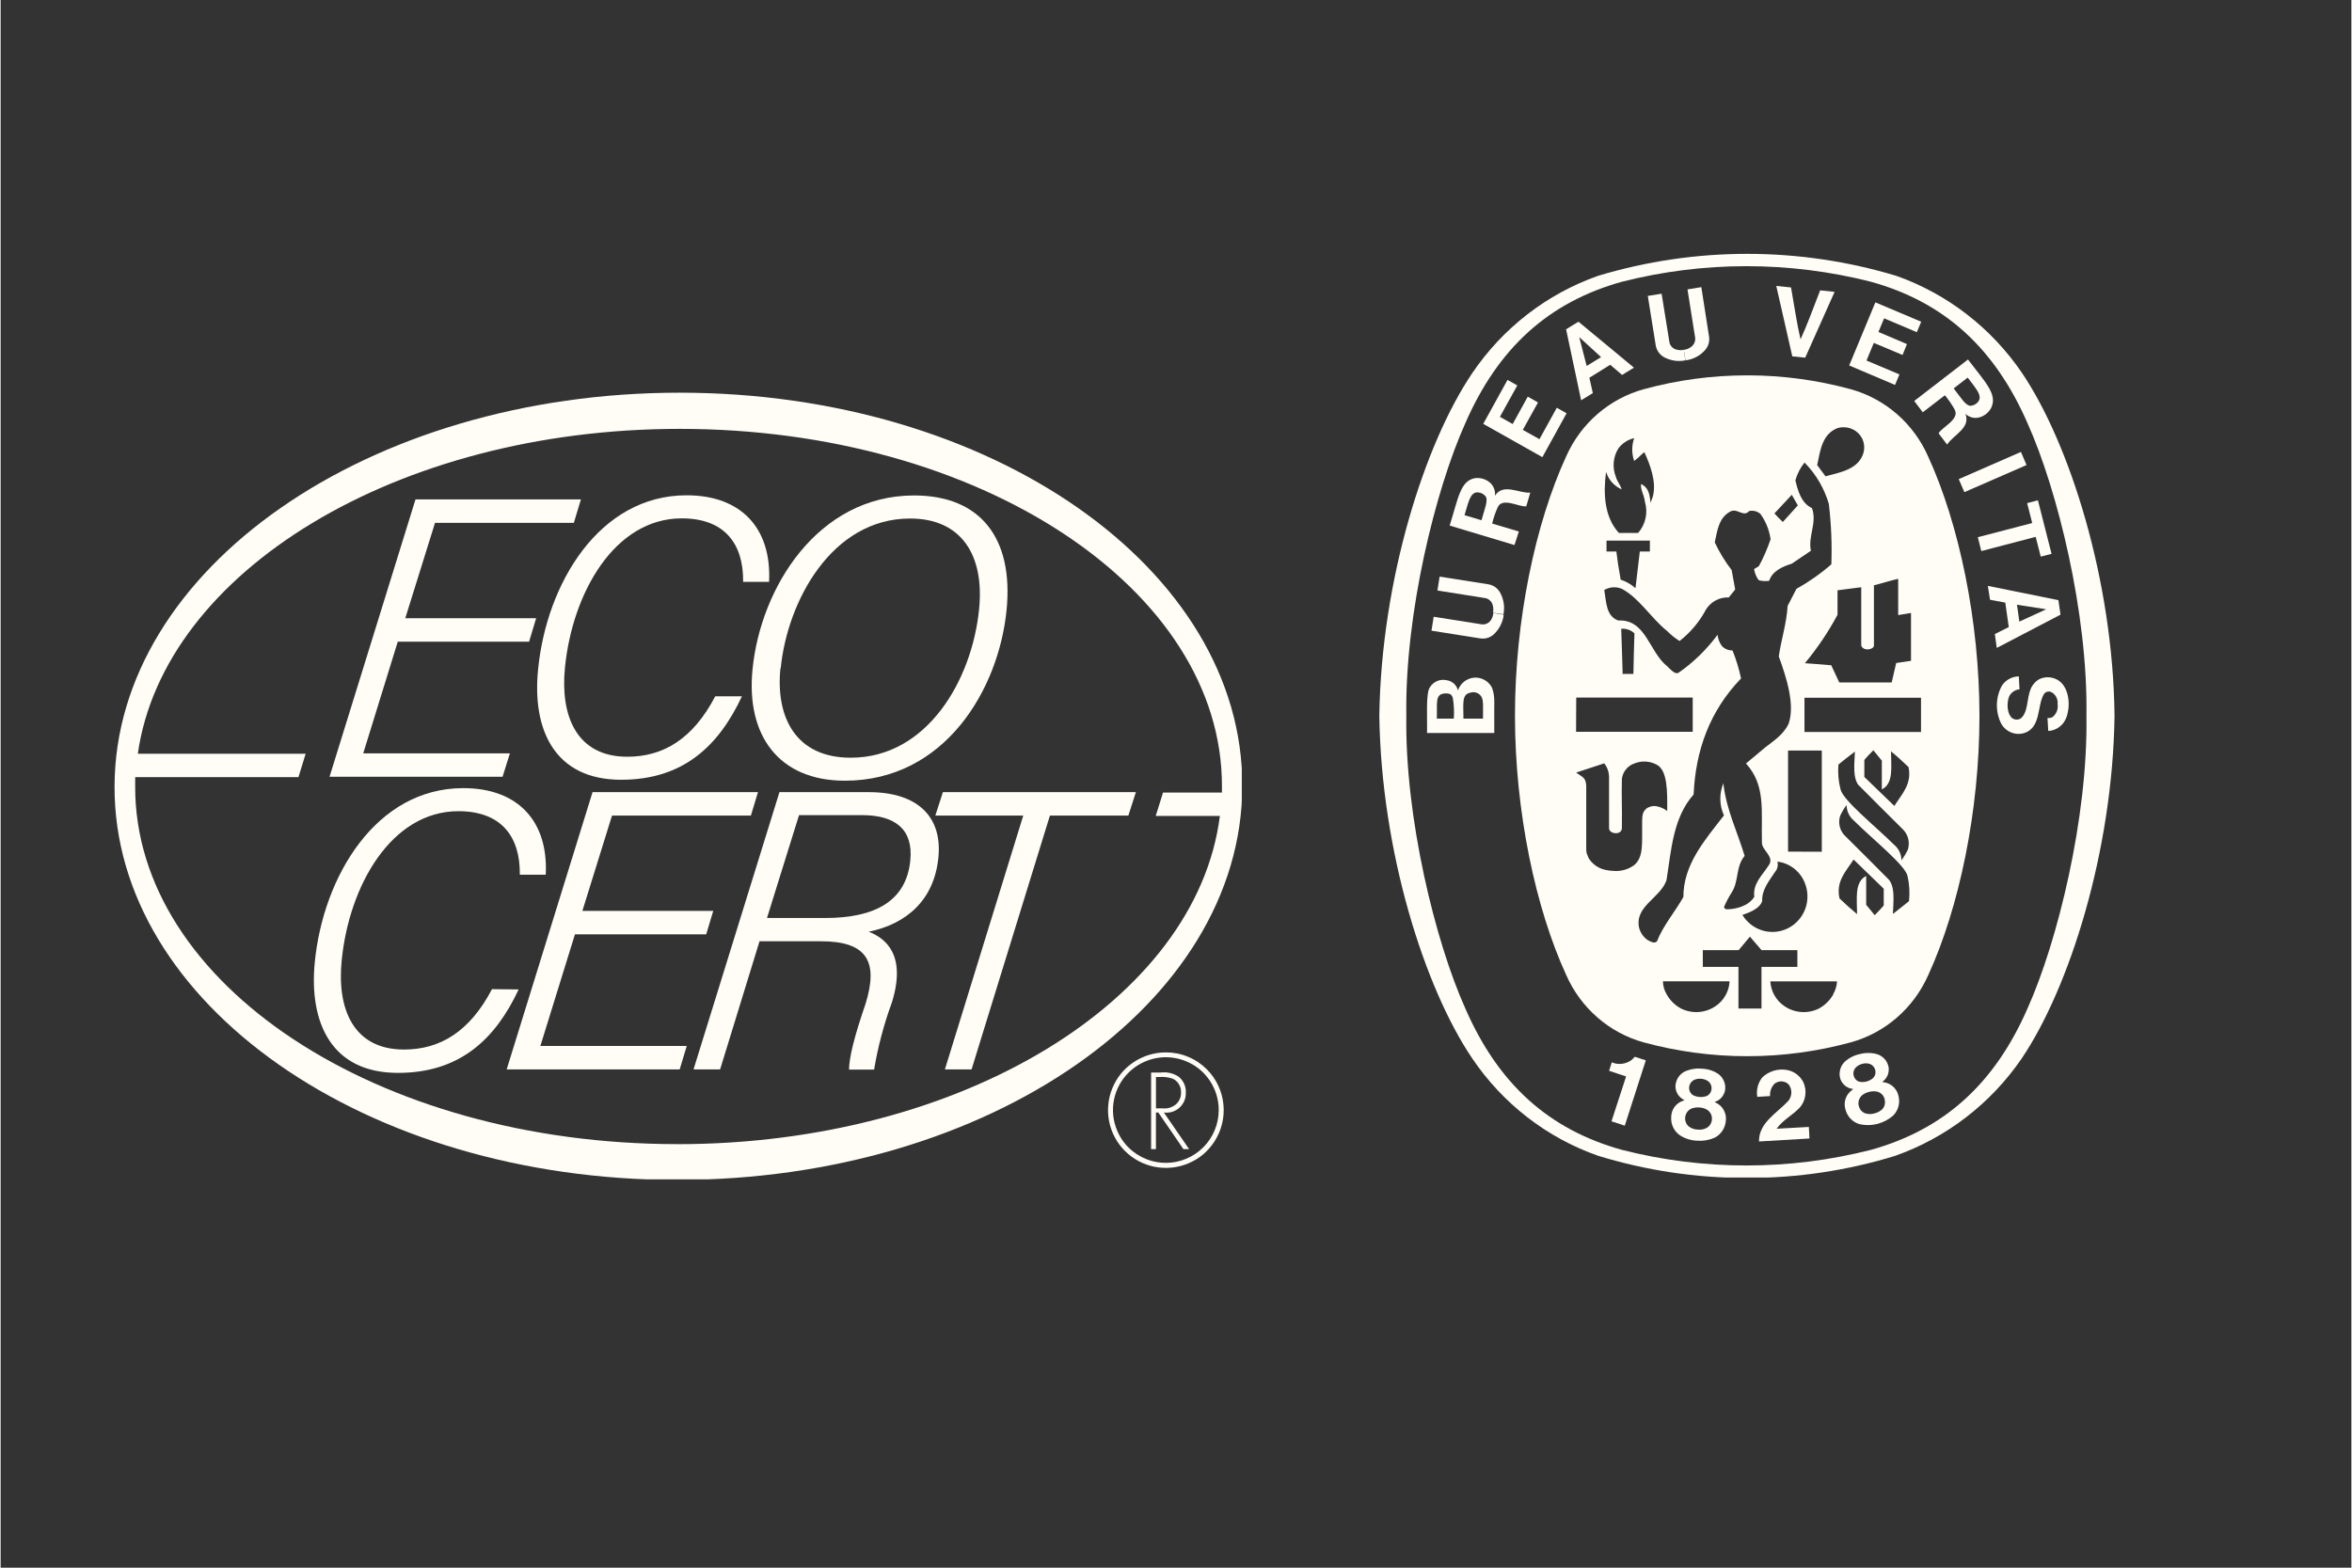 <svg version="1.0" preserveAspectRatio="xMidYMid meet" height="200" viewBox="0 0 224.88 150" zoomAndPan="magnify" width="300" xmlns:xlink="http://www.w3.org/1999/xlink" xmlns="http://www.w3.org/2000/svg"><rect x="0" y="0" width="224.88" height="150" fill="#333333" stroke="none"/><defs><clipPath id="e2fb8ba8bd"><path clip-rule="nonzero" d="M 131.891 24.266 L 202.246 24.266 L 202.246 112.668 L 131.891 112.668 Z M 131.891 24.266"></path></clipPath><clipPath id="b6bf4370fe"><path clip-rule="nonzero" d="M 10.898 37.555 L 118.734 37.555 L 118.734 112.844 L 10.898 112.844 Z M 10.898 37.555"></path></clipPath></defs><g clip-path="url(#e2fb8ba8bd)"><path fill-rule="nonzero" fill-opacity="1" d="M 193.379 35.695 C 190.441 31.375 186.223 28.113 181.328 26.387 C 172.031 23.59 162.129 23.59 152.828 26.387 C 147.934 28.109 143.715 31.371 140.785 35.695 C 136.215 42.449 132.082 55.48 131.891 68.469 L 131.891 68.508 C 132.082 81.496 136.215 94.535 140.785 101.281 C 143.711 105.609 147.93 108.875 152.828 110.59 C 157.402 111.992 162.156 112.707 166.938 112.707 L 167.145 112.707 C 171.902 112.711 176.637 112.004 181.188 110.609 C 186.117 108.883 190.379 105.609 193.348 101.27 C 197.898 94.523 202.047 81.484 202.223 68.496 L 202.223 68.457 C 202.074 55.48 197.93 42.449 193.379 35.695 Z M 193.91 96.465 C 190.766 103.676 185.938 108.07 178.898 110.027 C 171.094 112.012 162.922 112.012 155.117 110.027 C 148.055 108.07 143.246 103.676 140.105 96.465 C 137.266 90.141 134.324 78.262 134.473 68.488 C 134.324 58.707 137.266 46.836 140.105 40.52 C 143.246 33.305 148.078 28.906 155.117 26.953 C 162.922 24.973 171.094 24.973 178.898 26.953 C 185.961 28.906 190.766 33.305 193.91 40.52 C 196.75 46.836 199.695 58.707 199.535 68.488 C 199.695 78.262 196.75 90.141 193.91 96.465 Z M 193.91 96.465" fill="#fffdf6"></path></g><path fill-rule="nonzero" fill-opacity="1" d="M 176.992 37.242 C 173.781 36.367 170.473 35.918 167.148 35.914 L 167.035 35.914 C 163.707 35.918 160.395 36.363 157.18 37.242 C 155.555 37.691 154.047 38.5 152.766 39.609 C 151.488 40.715 150.465 42.098 149.773 43.652 C 146.805 50.094 144.867 59.371 144.867 68.477 C 144.867 77.582 146.816 86.871 149.773 93.301 C 150.461 94.859 151.48 96.242 152.758 97.355 C 154.035 98.469 155.543 99.281 157.168 99.734 C 160.383 100.609 163.695 101.055 167.023 101.059 L 167.148 101.059 C 170.473 101.055 173.781 100.609 176.992 99.734 C 178.617 99.285 180.121 98.477 181.402 97.367 C 182.68 96.258 183.699 94.879 184.391 93.324 C 187.359 86.875 189.301 77.605 189.301 68.5 C 189.301 59.395 187.344 50.105 184.391 43.676 C 183.703 42.117 182.684 40.73 181.406 39.617 C 180.125 38.508 178.621 37.695 176.992 37.242 Z M 178.668 62.133 C 178.762 62.133 179.203 62.039 179.207 61.762 L 179.207 56 C 179.992 55.816 180.777 55.547 181.527 55.383 L 181.527 58.852 C 181.961 58.789 182.188 58.738 182.754 58.652 L 182.754 63.23 L 181.336 63.438 L 180.906 65.297 L 175.891 65.297 L 175.121 63.652 C 173.895 63.547 173.82 63.547 172.602 63.457 C 173.793 62.023 174.84 60.473 175.723 58.824 L 175.723 56.48 L 177.992 56.188 L 177.992 61.734 C 177.992 61.93 178.27 62.133 178.551 62.133 Z M 175.734 40.957 C 176.043 40.871 176.363 40.855 176.676 40.914 C 176.988 40.973 177.285 41.105 177.539 41.301 C 177.836 41.527 178.055 41.84 178.176 42.195 C 178.297 42.551 178.309 42.934 178.215 43.297 C 177.766 44.898 176.012 45.191 174.574 45.574 L 173.777 44.5 C 174.074 43.125 174.234 41.535 175.734 40.957 Z M 171.348 47.344 L 171.926 48.355 L 170.492 49.945 C 170.105 49.57 170.066 49.535 169.688 49.125 Z M 153.59 45.172 C 153.707 45.539 153.898 45.875 154.152 46.16 C 154.41 46.441 154.719 46.668 155.07 46.824 C 154.977 46.426 154.633 46.059 154.523 45.637 C 154.344 45.199 154.273 44.719 154.312 44.246 C 154.355 43.773 154.504 43.316 154.754 42.914 C 155.129 42.41 155.664 42.059 156.27 41.922 C 156.023 42.625 156.023 43.398 156.27 44.105 C 156.523 43.918 156.762 43.707 156.98 43.484 C 157.062 43.402 157.152 43.332 157.246 43.266 C 157.793 44.457 158.422 46.098 158.062 47.492 L 157.836 48.113 C 157.742 47.129 157.59 46.656 156.934 46.301 C 156.852 46.871 157.211 47.281 157.301 48.027 C 157.453 48.535 157.473 49.078 157.355 49.598 C 157.242 50.117 156.996 50.598 156.645 50.992 L 154.805 50.992 C 153.406 49.469 153.309 47.215 153.578 45.172 Z M 157.773 51.727 L 157.773 52.77 L 156.809 52.77 L 156.395 56.281 C 155.984 55.91 155.5 55.633 154.977 55.461 C 154.727 53.973 154.699 53.859 154.566 52.77 L 153.625 52.77 L 153.625 51.727 Z M 150.727 66.746 L 161.871 66.746 L 161.871 70.02 L 150.711 70.02 Z M 155.02 60.164 C 155.25 60.141 155.484 60.168 155.703 60.242 C 155.926 60.316 156.125 60.438 156.297 60.602 C 156.238 62.504 156.238 62.461 156.195 64.48 L 155.16 64.48 L 155.16 64.164 C 155.125 62.648 155.07 61.66 155.031 60.164 Z M 156.203 82.824 C 155.652 83.207 154.988 83.383 154.32 83.332 C 154.051 83.324 153.785 83.289 153.523 83.234 C 152.891 83.102 152.332 82.727 151.965 82.191 L 151.879 82.031 L 151.805 81.832 L 151.719 81.621 L 151.684 81.297 L 151.684 75.168 C 151.633 74.391 151.344 74.371 150.719 73.926 L 150.953 73.844 L 153.406 73.039 C 153.715 73.43 153.879 73.918 153.867 74.422 L 153.867 79.219 C 153.867 79.523 154.129 79.703 154.48 79.723 C 154.828 79.738 155.094 79.559 155.094 79.227 C 155.125 77.078 155.051 76.48 155.094 74.52 C 155.137 74.188 155.273 73.871 155.484 73.613 C 155.695 73.352 155.973 73.156 156.289 73.051 C 156.629 72.91 156.992 72.848 157.359 72.867 C 157.723 72.887 158.082 72.984 158.406 73.156 C 159.492 73.684 159.441 75.848 159.43 77.598 C 159.156 77.387 158.84 77.238 158.504 77.164 C 158.32 77.117 158.129 77.113 157.945 77.148 C 157.758 77.188 157.582 77.262 157.43 77.375 C 157.074 77.699 157.043 77.996 157.031 78.617 C 157 80.629 157.227 82.031 156.215 82.824 Z M 157.59 89.969 C 157.172 89.688 156.871 89.266 156.742 88.777 C 156.297 86.691 158.781 85.941 159.363 84.215 C 159.828 81.316 159.977 78.262 161.957 76.016 C 162.148 71.766 163.508 68.012 166.496 64.914 C 166.297 64 166.027 63.105 165.68 62.238 C 165.496 62.242 165.309 62.207 165.137 62.137 C 164.965 62.066 164.809 61.961 164.676 61.828 C 164.438 61.512 164.289 61.133 164.246 60.738 C 163.203 62.148 161.941 63.383 160.504 64.379 C 160.238 64.527 159.891 64.219 159.438 63.758 C 157.695 62.383 157.398 59.23 154.75 59.371 C 153.555 58.961 153.602 57.512 153.406 56.453 C 153.66 56.305 153.949 56.215 154.246 56.195 C 154.543 56.176 154.84 56.23 155.109 56.348 C 156.77 57.242 157.871 59.129 159.438 60.391 C 159.789 60.75 160.184 61.066 160.613 61.332 C 161.664 60.512 162.527 59.48 163.152 58.297 C 163.387 57.934 163.707 57.637 164.086 57.438 C 164.469 57.238 164.891 57.145 165.32 57.164 L 165.934 56.406 L 165.594 54.543 C 164.961 53.727 164.418 52.836 163.98 51.895 C 164.215 50.812 164.352 49.57 165.422 48.969 C 166.129 48.535 166.699 49.543 167.266 48.902 C 167.453 48.855 167.648 48.859 167.836 48.906 C 168.023 48.949 168.195 49.043 168.344 49.168 C 168.863 49.887 169.199 50.723 169.32 51.602 C 169.027 52.457 168.672 53.289 168.246 54.086 C 168.152 54.27 167.906 54.32 167.742 54.449 C 167.801 54.832 167.953 55.199 168.18 55.512 C 168.504 55.605 168.848 55.625 169.184 55.574 C 169.496 54.617 170.504 54.195 171.336 53.941 L 173.176 52.699 C 172.883 51.285 173.789 50.039 173.281 48.621 C 172.227 48.125 171.926 46.91 171.691 45.965 C 171.867 45.34 172.164 44.758 172.57 44.254 L 172.633 44.328 C 173.688 45.414 174.461 46.746 174.891 48.207 C 175.121 50.129 175.203 52.062 175.133 53.996 C 174.102 54.895 172.98 55.68 171.793 56.344 L 170.949 57.977 C 170.852 59.656 170.336 61.176 170.105 62.809 C 170.82 64.777 171.676 67.402 171.051 69.227 C 170.562 70.312 169.559 70.91 168.809 71.512 L 166.969 73.051 C 168.879 75.168 168.41 77.566 168.492 80.641 C 168.492 81.383 169.785 82 169.105 82.848 C 168.492 83.793 167.605 84.555 167.762 85.809 C 167.148 86.797 165.785 87.008 165.137 87 C 165.102 87.004 165.07 87 165.035 86.988 C 165.004 86.977 164.977 86.961 164.953 86.938 C 164.926 86.914 164.906 86.887 164.895 86.855 C 164.879 86.824 164.871 86.793 164.871 86.758 C 165.086 86.277 165.332 85.812 165.613 85.367 C 166.293 84.32 165.98 82.887 166.84 81.895 C 166.148 79.609 165.105 77.5 164.816 75.066 L 164.816 74.918 C 164.605 75.41 164.504 75.938 164.512 76.473 C 164.52 77.008 164.637 77.535 164.859 78.02 C 163.02 80.402 160.977 82.695 160.977 85.828 C 160.172 87.254 159.039 88.566 158.449 90.074 C 158.195 90.316 157.824 90.09 157.602 89.969 Z M 169.957 82.441 C 170.531 82.504 171.074 82.727 171.535 83.078 C 171.996 83.43 172.355 83.898 172.578 84.438 C 172.91 85.227 172.938 86.117 172.652 86.926 C 172.363 87.73 171.785 88.402 171.031 88.793 C 170.277 89.188 169.402 89.277 168.586 89.043 C 167.766 88.812 167.066 88.273 166.625 87.543 C 167.324 87.305 168.312 86.922 168.516 86.207 C 168.465 85.141 169.184 84.281 169.742 83.434 C 169.859 83.301 169.941 83.141 169.98 82.965 C 170.023 82.793 170.016 82.609 169.969 82.441 Z M 170.992 81.484 L 170.992 71.816 C 172.355 71.816 172.805 71.816 174.219 71.816 L 174.219 81.496 Z M 164.078 96.254 C 163.598 96.59 163.031 96.789 162.445 96.832 C 161.863 96.875 161.277 96.758 160.75 96.496 C 160.172 96.188 159.695 95.715 159.375 95.137 C 159.152 94.762 159.027 94.332 159.02 93.895 L 165.398 93.895 C 165.375 94.367 165.242 94.824 165.012 95.23 C 164.785 95.641 164.465 95.992 164.078 96.254 Z M 168.449 96.496 L 166.246 96.496 L 166.246 92.512 L 162.836 92.512 L 162.836 90.91 L 166.266 90.91 L 167.344 89.621 L 168.453 90.91 L 171.883 90.91 L 171.883 92.512 L 168.449 92.512 Z M 175.324 95.137 C 175 95.711 174.523 96.184 173.949 96.496 C 173.426 96.758 172.84 96.875 172.254 96.832 C 171.668 96.789 171.102 96.59 170.621 96.254 C 170.234 95.992 169.918 95.641 169.688 95.234 C 169.457 94.828 169.324 94.371 169.293 93.902 L 175.676 93.902 C 175.652 94.34 175.523 94.762 175.301 95.137 Z M 180.145 86.641 C 179.801 87.027 179.68 87.168 179.281 87.566 L 178.465 86.574 L 178.465 83.816 C 177.316 84.383 177.594 86.031 177.594 87.465 C 176.914 86.902 176.574 86.586 175.914 85.965 C 175.547 84.312 176.527 83.383 177.262 82.242 L 180.145 85.035 Z M 177.785 75.168 C 179.25 76.637 180.574 77.973 181.895 79.273 C 182.172 79.52 182.371 79.84 182.473 80.199 C 182.57 80.559 182.562 80.938 182.453 81.293 C 182.281 81.652 182.074 81.996 181.84 82.32 C 181.84 82.039 181.777 81.762 181.66 81.504 C 181.539 81.25 181.367 81.023 181.152 80.844 C 179.359 79.062 176.246 76.582 176.012 75.527 C 175.812 74.754 175.742 73.953 175.809 73.156 C 176.332 72.738 176.754 72.379 177.387 71.914 C 177.336 73.148 177.164 74.422 177.762 75.168 Z M 182.586 86.207 C 182.066 86.609 181.648 86.969 181.023 87.449 C 181.066 86.207 181.238 84.93 180.645 84.176 C 179.184 82.699 177.852 81.379 176.539 80.07 C 176.258 79.828 176.051 79.508 175.953 79.152 C 175.852 78.793 175.859 78.41 175.977 78.059 C 176.145 77.691 176.352 77.344 176.59 77.023 C 176.59 77.305 176.652 77.582 176.77 77.836 C 176.887 78.094 177.062 78.32 177.273 78.5 C 179.059 80.281 182.184 82.762 182.418 83.812 C 182.598 84.594 182.648 85.406 182.562 86.207 Z M 181.176 77.129 L 178.289 74.34 L 178.289 72.707 C 178.625 72.324 178.746 72.188 179.152 71.789 L 179.961 72.777 L 179.961 75.531 C 181.121 74.969 180.84 73.324 180.84 71.891 C 181.52 72.453 181.859 72.777 182.516 73.391 C 182.859 75.035 181.871 75.973 181.152 77.129 Z M 183.711 70.039 L 172.562 70.039 L 172.562 66.762 L 183.711 66.762 Z M 183.711 70.039" fill="#fffdf6"></path><path fill-rule="nonzero" fill-opacity="1" d="M 169.898 108 C 170.512 107.133 171.434 106.711 172.141 105.941 C 172.41 105.617 172.586 105.223 172.641 104.805 C 172.699 104.383 172.637 103.957 172.465 103.57 C 172.305 103.242 172.062 102.957 171.766 102.746 C 171.469 102.535 171.125 102.402 170.766 102.359 C 170.363 102.305 169.953 102.344 169.566 102.469 C 169.176 102.594 168.824 102.805 168.527 103.086 C 168.32 103.344 168.172 103.645 168.09 103.965 C 168.008 104.285 167.992 104.621 168.047 104.949 L 169.273 104.875 C 169.254 104.66 169.281 104.441 169.355 104.238 C 169.426 104.039 169.543 103.852 169.691 103.699 C 169.824 103.594 169.977 103.523 170.145 103.488 C 170.309 103.457 170.48 103.465 170.641 103.516 C 170.766 103.547 170.883 103.609 170.977 103.695 C 171.074 103.781 171.148 103.891 171.195 104.012 C 171.293 104.227 171.328 104.469 171.293 104.703 C 171.262 104.938 171.164 105.16 171.012 105.34 C 169.91 106.523 168.184 107.43 168.211 109.219 L 173.035 108.934 C 173.035 108.586 172.996 108.207 172.98 107.828 Z M 169.898 108" fill="#fffdf6"></path><path fill-rule="nonzero" fill-opacity="1" d="M 155.969 101.461 C 155.699 101.645 155.391 101.758 155.07 101.789 C 154.75 101.824 154.426 101.773 154.129 101.648 L 153.871 102.457 C 154.359 102.637 154.973 102.809 155.477 102.988 L 155.477 103.062 L 154.102 107.289 L 155.371 107.711 L 157.367 101.504 L 157.367 101.449 L 156.328 101.113 C 156.219 101.242 156.098 101.359 155.969 101.461 Z M 155.969 101.461" fill="#fffdf6"></path><path fill-rule="nonzero" fill-opacity="1" d="M 180.387 103.602 L 179.996 103.52 C 180.219 103.367 180.398 103.152 180.508 102.902 C 180.613 102.648 180.652 102.371 180.609 102.102 C 180.551 101.809 180.418 101.539 180.219 101.32 C 180.023 101.102 179.77 100.941 179.484 100.859 C 178.949 100.715 178.387 100.715 177.848 100.859 C 177.312 100.969 176.812 101.227 176.406 101.598 C 176.195 101.805 176.043 102.07 175.973 102.359 C 175.898 102.652 175.906 102.957 175.996 103.242 C 176.09 103.504 176.254 103.73 176.473 103.902 C 176.688 104.07 176.949 104.172 177.223 104.199 L 176.922 104.457 C 176.699 104.668 176.539 104.941 176.461 105.238 C 176.383 105.535 176.391 105.852 176.48 106.145 C 176.562 106.484 176.73 106.793 176.969 107.039 C 177.207 107.289 177.508 107.473 177.836 107.566 C 178.391 107.688 178.969 107.68 179.52 107.543 C 180.07 107.402 180.586 107.137 181.02 106.766 C 181.266 106.531 181.441 106.238 181.539 105.91 C 181.633 105.582 181.645 105.238 181.566 104.906 C 181.508 104.598 181.367 104.316 181.16 104.086 C 180.953 103.855 180.684 103.688 180.387 103.602 Z M 177.352 103.129 C 177.266 102.977 177.227 102.797 177.246 102.621 C 177.266 102.445 177.344 102.281 177.461 102.148 C 177.629 101.977 177.844 101.855 178.074 101.797 C 178.312 101.723 178.562 101.723 178.801 101.797 C 178.965 101.855 179.109 101.965 179.207 102.109 C 179.309 102.258 179.359 102.43 179.359 102.609 C 179.355 102.719 179.332 102.824 179.285 102.922 C 179.238 103.02 179.176 103.109 179.094 103.18 C 178.918 103.324 178.711 103.426 178.492 103.484 C 178.27 103.539 178.039 103.547 177.816 103.504 C 177.719 103.477 177.625 103.43 177.547 103.363 C 177.465 103.301 177.398 103.223 177.352 103.129 Z M 180.02 106.117 C 179.809 106.324 179.543 106.469 179.254 106.531 C 178.973 106.617 178.672 106.617 178.387 106.531 C 178.242 106.48 178.109 106.395 178.004 106.281 C 177.898 106.168 177.82 106.027 177.773 105.879 C 177.707 105.676 177.707 105.457 177.77 105.258 C 177.836 105.055 177.961 104.875 178.129 104.75 C 178.316 104.621 178.527 104.527 178.742 104.473 C 178.965 104.418 179.195 104.402 179.418 104.434 C 179.625 104.461 179.82 104.555 179.969 104.703 C 180.117 104.852 180.215 105.043 180.246 105.254 C 180.277 105.402 180.273 105.559 180.234 105.711 C 180.199 105.859 180.125 106 180.027 106.117 Z M 180.02 106.117" fill="#fffdf6"></path><path fill-rule="nonzero" fill-opacity="1" d="M 164.305 105.633 L 163.961 105.438 C 164.223 105.363 164.453 105.215 164.633 105.008 C 164.812 104.801 164.93 104.551 164.973 104.277 C 165.008 103.98 164.965 103.68 164.844 103.41 C 164.723 103.137 164.531 102.902 164.285 102.734 C 163.816 102.43 163.27 102.266 162.711 102.254 C 162.156 102.203 161.598 102.301 161.09 102.535 C 160.828 102.672 160.609 102.883 160.453 103.137 C 160.301 103.395 160.219 103.688 160.219 103.988 C 160.23 104.262 160.32 104.527 160.473 104.754 C 160.629 104.977 160.84 105.156 161.09 105.266 L 160.723 105.414 C 160.449 105.551 160.219 105.762 160.059 106.023 C 159.898 106.285 159.812 106.59 159.812 106.898 C 159.789 107.242 159.859 107.586 160.012 107.895 C 160.164 108.203 160.398 108.465 160.684 108.652 C 161.172 108.957 161.727 109.125 162.297 109.145 C 162.867 109.188 163.438 109.09 163.961 108.863 C 164.266 108.711 164.523 108.477 164.715 108.188 C 164.902 107.902 165.016 107.57 165.039 107.227 C 165.078 106.918 165.027 106.605 164.895 106.324 C 164.766 106.043 164.562 105.801 164.305 105.633 Z M 161.949 103.359 C 162.164 103.242 162.41 103.191 162.656 103.219 C 162.898 103.227 163.133 103.309 163.336 103.445 C 163.48 103.551 163.586 103.699 163.637 103.871 C 163.691 104.043 163.688 104.227 163.629 104.398 C 163.598 104.5 163.543 104.598 163.469 104.676 C 163.398 104.758 163.312 104.824 163.211 104.867 C 163 104.945 162.773 104.977 162.547 104.961 C 162.324 104.949 162.102 104.887 161.898 104.789 C 161.809 104.73 161.73 104.656 161.668 104.566 C 161.609 104.48 161.566 104.379 161.543 104.273 C 161.508 104.098 161.527 103.914 161.602 103.75 C 161.676 103.586 161.797 103.449 161.949 103.359 Z M 163.219 107.914 C 162.957 108.059 162.66 108.117 162.367 108.082 C 162.07 108.078 161.781 107.988 161.539 107.816 C 161.414 107.723 161.312 107.602 161.242 107.461 C 161.176 107.32 161.141 107.164 161.145 107.008 C 161.145 106.797 161.207 106.586 161.332 106.414 C 161.453 106.238 161.625 106.109 161.828 106.043 C 162.039 105.977 162.266 105.949 162.488 105.965 C 162.715 105.973 162.941 106.027 163.145 106.129 C 163.336 106.219 163.492 106.367 163.594 106.555 C 163.695 106.738 163.73 106.953 163.703 107.164 C 163.688 107.32 163.633 107.469 163.547 107.598 C 163.465 107.727 163.352 107.836 163.219 107.914 Z M 163.219 107.914" fill="#fffdf6"></path><path fill-rule="nonzero" fill-opacity="1" d="M 187.859 47.09 L 193.805 44.496 L 193.27 43.242 L 187.32 45.844 Z M 187.859 47.09" fill="#fffdf6"></path><path fill-rule="nonzero" fill-opacity="1" d="M 172.633 34.223 L 175.445 27.926 L 174.062 27.781 C 173.445 29.363 172.797 31.156 172.184 32.469 C 171.852 31.066 171.57 29.172 171.277 27.504 L 169.863 27.359 L 171.398 34.098 Z M 172.633 34.223" fill="#fffdf6"></path><path fill-rule="nonzero" fill-opacity="1" d="M 149.805 39.543 L 148.867 39.016 L 147.211 42.02 L 145.617 41.133 L 147.07 38.508 L 146.09 37.953 L 144.648 40.574 L 143.426 39.883 L 145.09 36.879 L 144.152 36.352 L 141.832 40.555 L 147.488 43.742 Z M 149.805 39.543" fill="#fffdf6"></path><path fill-rule="nonzero" fill-opacity="1" d="M 142.668 65.793 C 142.504 65.484 142.258 65.227 141.953 65.059 C 141.648 64.887 141.301 64.812 140.953 64.84 C 140.609 64.871 140.277 65 140.004 65.219 C 139.73 65.434 139.527 65.727 139.414 66.062 C 139.352 65.805 139.211 65.578 139.02 65.402 C 138.824 65.227 138.582 65.117 138.324 65.082 C 138.023 65.016 137.715 65.043 137.43 65.16 C 137.148 65.277 136.906 65.48 136.742 65.738 C 136.312 66.285 136.496 68.723 136.453 70.133 L 142.887 70.133 L 142.887 69.66 C 142.852 67.059 143.004 66.75 142.668 65.793 Z M 138.984 68.762 L 137.391 68.762 C 137.445 67.258 137.199 66.457 138.109 66.352 C 138.648 66.316 138.797 66.441 138.918 66.762 C 139.031 67.422 139.062 68.094 139.016 68.762 Z M 141.777 68.762 L 139.938 68.762 C 139.938 67.301 139.754 66.445 140.594 66.277 C 140.746 66.227 140.906 66.219 141.066 66.25 C 141.223 66.281 141.367 66.352 141.488 66.457 C 141.914 66.844 141.797 67.406 141.809 68.762 Z M 141.777 68.762" fill="#fffdf6"></path><path fill-rule="nonzero" fill-opacity="1" d="M 194.348 50.043 L 189.145 51.402 L 189.477 52.727 L 194.68 51.367 L 195.164 53.258 L 196.199 52.992 L 194.895 47.871 L 193.863 48.141 Z M 194.348 50.043" fill="#fffdf6"></path><path fill-rule="nonzero" fill-opacity="1" d="M 159.109 34.164 C 159.734 34.512 160.465 34.621 161.164 34.48 L 161.016 33.469 C 160.816 33.516 160.605 33.516 160.402 33.469 C 160.223 33.441 160.055 33.363 159.922 33.242 C 159.785 33.117 159.691 32.957 159.648 32.777 L 158.895 28.102 L 157.574 28.316 L 158.324 32.996 C 158.355 33.238 158.445 33.469 158.582 33.672 C 158.719 33.875 158.898 34.043 159.109 34.164 Z M 159.109 34.164" fill="#fffdf6"></path><path fill-rule="nonzero" fill-opacity="1" d="M 163.031 33.52 C 163.199 33.34 163.32 33.121 163.391 32.887 C 163.457 32.648 163.469 32.402 163.426 32.16 L 162.695 27.473 L 161.371 27.691 L 162.113 32.371 C 162.121 32.555 162.074 32.738 161.984 32.895 C 161.895 33.055 161.758 33.184 161.598 33.27 C 161.422 33.383 161.223 33.453 161.016 33.469 L 161.18 34.48 C 161.891 34.395 162.551 34.055 163.031 33.52 Z M 163.031 33.52" fill="#fffdf6"></path><path fill-rule="nonzero" fill-opacity="1" d="M 190.312 57.387 L 191.773 57.66 L 192.105 60 L 190.773 60.668 L 190.957 61.996 L 197.055 58.812 L 196.852 57.422 L 190.105 56.059 Z M 195.688 58.297 L 193.117 59.477 L 192.891 57.863 Z M 195.688 58.297" fill="#fffdf6"></path><path fill-rule="nonzero" fill-opacity="1" d="M 195.031 64.98 C 194.648 65.199 194.352 65.543 194.188 65.957 C 193.816 66.863 193.969 68.215 193.219 68.762 C 193.094 68.828 192.953 68.859 192.812 68.852 C 192.672 68.84 192.535 68.789 192.422 68.707 C 191.945 68.316 191.875 67.273 192.152 66.613 C 192.25 66.43 192.387 66.273 192.559 66.16 C 192.73 66.043 192.93 65.973 193.133 65.957 L 193.066 64.715 C 192.75 64.723 192.438 64.805 192.16 64.953 C 191.879 65.105 191.641 65.32 191.461 65.586 C 191.145 66.152 190.977 66.789 190.969 67.441 C 190.961 68.09 191.113 68.734 191.418 69.309 C 191.621 69.637 191.918 69.898 192.27 70.059 C 192.621 70.215 193.012 70.262 193.391 70.188 C 195.273 69.785 194.766 67.465 195.496 66.371 C 195.574 66.277 195.684 66.211 195.805 66.18 C 195.926 66.152 196.051 66.164 196.164 66.219 C 196.367 66.32 196.535 66.484 196.645 66.688 C 196.754 66.887 196.801 67.117 196.777 67.348 C 196.816 67.586 196.793 67.832 196.703 68.059 C 196.613 68.281 196.465 68.48 196.273 68.625 L 196.172 68.664 L 196.016 68.699 L 195.809 68.699 L 195.883 69.941 C 196.254 69.922 196.617 69.797 196.918 69.574 C 197.223 69.355 197.457 69.051 197.594 68.699 C 197.992 67.727 197.949 66.113 197.09 65.285 C 196.812 65.035 196.473 64.875 196.105 64.82 C 195.738 64.766 195.363 64.824 195.031 64.98 Z M 195.031 64.98" fill="#fffdf6"></path><path fill-rule="nonzero" fill-opacity="1" d="M 141.691 59.738 L 137.09 59.012 L 136.879 60.344 L 141.512 61.078 C 141.75 61.121 141.996 61.109 142.23 61.039 C 142.465 60.969 142.676 60.848 142.855 60.68 C 143.375 60.191 143.707 59.531 143.793 58.816 L 142.793 58.656 C 142.781 58.879 142.715 59.09 142.598 59.277 C 142.512 59.438 142.375 59.566 142.215 59.648 C 142.051 59.73 141.871 59.762 141.691 59.738 Z M 141.691 59.738" fill="#fffdf6"></path><path fill-rule="nonzero" fill-opacity="1" d="M 142.285 55.902 L 137.66 55.172 L 137.449 56.5 L 142.082 57.238 C 142.258 57.285 142.414 57.383 142.535 57.52 C 142.656 57.656 142.734 57.824 142.762 58.008 C 142.809 58.211 142.809 58.422 142.762 58.629 L 143.762 58.77 C 143.906 58.062 143.793 57.328 143.445 56.699 C 143.324 56.484 143.156 56.301 142.957 56.16 C 142.754 56.023 142.523 55.934 142.285 55.902 Z M 142.285 55.902" fill="#fffdf6"></path><path fill-rule="nonzero" fill-opacity="1" d="M 152.316 37.613 L 151.984 36.145 L 153.98 34.902 L 155.113 35.875 L 156.25 35.18 L 150.941 30.781 L 149.758 31.508 L 151.195 38.297 Z M 151.012 32.254 L 153.102 34.168 L 151.727 35.016 Z M 151.012 32.254" fill="#fffdf6"></path><path fill-rule="nonzero" fill-opacity="1" d="M 181.645 35.824 L 178.496 34.496 L 179.195 32.809 L 181.945 33.965 L 182.363 32.922 L 179.637 31.762 L 180.18 30.457 L 183.309 31.785 L 183.73 30.785 L 179.344 28.93 L 176.84 34.969 L 181.227 36.832 Z M 181.645 35.824" fill="#fffdf6"></path><path fill-rule="nonzero" fill-opacity="1" d="M 145.238 50.855 L 142.785 50.125 L 142.688 50.094 C 142.812 49.566 142.984 49.051 143.207 48.559 C 143.648 47.516 145.301 48.559 145.949 48.441 L 146.332 47.137 C 145.223 47.207 143.734 46.199 142.949 47.438 C 142.977 47.223 142.953 47.004 142.887 46.797 C 142.816 46.594 142.703 46.406 142.551 46.25 C 142.355 46.062 142.125 45.918 141.867 45.832 C 141.613 45.746 141.34 45.719 141.074 45.746 C 139.637 45.973 139.449 47.648 138.621 50.289 L 144.82 52.152 Z M 141.664 49.777 L 140.039 49.293 C 140.398 48.176 140.551 47.047 141.332 47.113 C 141.469 47.121 141.602 47.16 141.723 47.219 C 141.844 47.281 141.953 47.367 142.043 47.473 C 142.344 47.859 141.957 48.695 141.664 49.777 Z M 141.664 49.777" fill="#fffdf6"></path><path fill-rule="nonzero" fill-opacity="1" d="M 183.879 39.449 L 185.906 37.887 L 185.996 37.824 C 186.34 38.238 186.648 38.68 186.91 39.152 C 187.488 40.125 185.684 40.871 185.395 41.465 L 186.207 42.539 C 186.82 41.59 188.48 40.965 187.961 39.598 C 188.117 39.746 188.305 39.855 188.508 39.922 C 188.715 39.984 188.93 40.004 189.145 39.969 C 189.406 39.922 189.656 39.812 189.875 39.656 C 190.094 39.496 190.273 39.293 190.406 39.059 C 191.082 37.75 189.855 36.574 188.203 34.398 L 183.062 38.367 Z M 188.176 36.129 C 188.867 37.07 189.672 37.867 189.16 38.461 C 189.074 38.566 188.965 38.656 188.844 38.719 C 188.719 38.781 188.586 38.816 188.449 38.828 C 187.973 38.828 187.523 38.039 186.836 37.164 Z M 188.176 36.129" fill="#fffdf6"></path><path fill-rule="nonzero" fill-opacity="1" d="M 59.359 74.609 C 65.27 74.609 68.672 71.414 70.918 66.621 L 68.363 66.621 C 66.234 70.699 63.402 72.406 59.949 72.406 C 55.09 72.406 53.527 68.488 53.984 63.891 C 54.695 56.699 58.746 49.598 65.156 49.598 C 69.223 49.598 71.074 51.988 71.031 55.676 L 73.512 55.676 C 73.766 50.578 70.879 47.391 65.621 47.391 C 57.273 47.391 52.223 55.824 51.418 64.031 C 50.828 69.758 52.949 74.609 59.359 74.609 Z M 59.359 74.609" fill="#fffdf6"></path><path fill-rule="nonzero" fill-opacity="1" d="M 48.719 72.082 L 34.688 72.082 L 37.992 61.395 L 50.555 61.395 L 51.23 59.152 L 38.711 59.152 L 41.555 50.027 L 54.836 50.027 L 55.512 47.785 L 39.688 47.785 L 31.465 74.324 L 48.016 74.324 Z M 111.473 100.695 C 110.379 100.695 109.305 101.02 108.398 101.625 C 107.469 102.246 106.789 103.074 106.359 104.105 C 106.148 104.609 106.016 105.137 105.965 105.68 C 105.91 106.223 105.938 106.766 106.043 107.301 C 106.152 107.836 106.332 108.348 106.59 108.828 C 106.848 109.309 107.172 109.742 107.559 110.129 C 107.945 110.516 108.379 110.836 108.863 111.094 C 109.348 111.352 109.855 111.535 110.395 111.641 C 110.93 111.746 111.469 111.773 112.016 111.719 C 112.559 111.668 113.082 111.535 113.586 111.328 C 114.621 110.902 115.445 110.223 116.07 109.293 C 116.246 109.027 116.398 108.75 116.527 108.461 C 116.656 108.172 116.762 107.871 116.836 107.566 C 116.914 107.258 116.965 106.945 116.988 106.629 C 117.012 106.312 117.008 105.992 116.977 105.676 C 116.945 105.363 116.891 105.051 116.805 104.746 C 116.719 104.441 116.609 104.141 116.473 103.855 C 116.34 103.566 116.18 103.297 115.996 103.035 C 115.812 102.777 115.609 102.535 115.387 102.312 C 114.863 101.793 114.266 101.391 113.586 101.113 C 112.91 100.832 112.203 100.695 111.473 100.695 Z M 111.473 111.266 C 110.469 111.266 109.492 110.969 108.66 110.414 C 107.809 109.848 107.188 109.09 106.797 108.145 C 106.605 107.684 106.484 107.203 106.434 106.703 C 106.387 106.207 106.41 105.715 106.508 105.223 C 106.605 104.73 106.773 104.266 107.012 103.824 C 107.246 103.383 107.543 102.988 107.898 102.637 C 108.25 102.281 108.648 101.988 109.094 101.754 C 109.535 101.52 110 101.352 110.492 101.254 C 110.98 101.156 111.477 101.133 111.973 101.184 C 112.473 101.234 112.949 101.355 113.414 101.547 C 114.355 101.938 115.113 102.559 115.68 103.41 C 116.238 104.246 116.531 105.223 116.527 106.223 C 116.527 106.891 116.395 107.535 116.137 108.152 C 115.879 108.77 115.516 109.316 115.043 109.785 C 114.566 110.258 114.02 110.625 113.402 110.879 C 112.785 111.137 112.141 111.266 111.473 111.266 Z M 47.004 94.645 C 44.871 98.715 42.039 100.422 38.586 100.422 C 33.719 100.422 32.168 96.508 32.625 91.91 C 33.332 84.719 37.387 77.617 43.793 77.617 C 47.863 77.617 49.715 80.008 49.668 83.695 L 52.148 83.695 C 52.406 78.605 49.52 75.41 44.258 75.41 C 35.91 75.41 30.863 83.852 30.055 92.051 C 29.488 97.789 31.598 102.656 38.008 102.656 C 43.906 102.656 47.316 99.461 49.555 94.672 Z M 80.762 74.699 C 90.352 74.699 95.488 65.941 96.234 58.355 C 96.91 51.508 93.746 47.406 87.387 47.406 C 78.176 47.406 72.691 56.227 71.93 64.051 C 71.301 70.328 74.41 74.699 80.762 74.699 Z M 74.625 63.941 C 75.262 57.516 79.508 49.613 87.004 49.613 C 91.91 49.613 94.121 53.117 93.605 58.277 C 92.93 65.082 88.625 72.5 81.328 72.5 C 76.078 72.5 74.129 68.656 74.598 63.945 L 74.625 63.945 Z M 74.625 63.941" fill="#fffdf6"></path><g clip-path="url(#b6bf4370fe)"><path fill-rule="nonzero" fill-opacity="1" d="M 118.781 75.238 C 118.855 54.426 94.75 37.574 64.961 37.574 C 35.164 37.574 10.961 54.445 10.898 75.238 C 10.836 96.031 34.93 112.898 64.723 112.898 C 94.516 112.898 118.723 96.047 118.781 75.238 Z M 64.73 109.473 C 36.035 109.473 12.816 94.145 12.871 75.234 L 12.871 74.359 L 28.492 74.359 L 29.18 72.117 L 13.125 72.117 C 15.598 54.691 37.883 41.035 64.969 41.035 C 93.672 41.035 116.898 56.363 116.836 75.273 L 116.836 75.832 L 111.199 75.832 L 110.5 78.074 L 116.637 78.074 C 114.41 95.633 92.031 109.477 64.73 109.477 Z M 64.73 109.473" fill="#fffdf6"></path></g><path fill-rule="nonzero" fill-opacity="1" d="M 89.418 78.035 L 97.828 78.035 L 90.332 102.324 L 92.883 102.324 L 100.379 78.035 L 107.883 78.035 L 108.602 75.793 L 90.141 75.793 Z M 54.941 89.402 L 67.496 89.402 L 68.172 87.156 L 55.652 87.156 L 58.488 78.035 L 71.773 78.035 L 72.449 75.793 L 56.625 75.793 L 48.41 102.324 L 64.961 102.324 L 65.637 100.082 L 51.633 100.082 Z M 113.379 104.559 C 113.398 104.254 113.34 103.961 113.211 103.684 C 113.082 103.406 112.895 103.172 112.652 102.992 C 112.137 102.676 111.578 102.551 110.977 102.621 L 110.059 102.621 L 110.059 109.953 L 110.52 109.953 L 110.52 106.449 L 110.75 106.449 L 113.152 109.953 L 113.695 109.953 L 111.281 106.449 C 111.484 106.477 111.684 106.469 111.883 106.43 C 112.082 106.395 112.27 106.324 112.445 106.223 C 112.621 106.125 112.777 105.996 112.91 105.848 C 113.047 105.695 113.152 105.527 113.234 105.34 C 113.34 105.094 113.387 104.824 113.379 104.559 Z M 110.523 106.047 L 110.523 103.051 L 110.828 103.051 C 111.273 103.012 111.723 103.07 112.145 103.219 C 112.395 103.34 112.59 103.52 112.73 103.762 C 112.871 104 112.938 104.262 112.922 104.539 C 112.93 104.762 112.887 104.977 112.793 105.18 C 112.703 105.383 112.57 105.555 112.398 105.695 C 112.02 105.984 111.59 106.102 111.117 106.047 Z M 110.523 106.047" fill="#fffdf6"></path><path fill-rule="nonzero" fill-opacity="1" d="M 83.023 75.793 L 74.504 75.793 L 66.285 102.324 L 68.828 102.324 L 72.598 90.062 L 78.465 90.062 C 82.848 90.062 84.016 91.965 82.734 96.07 C 81.676 99.145 81.164 101.203 81.164 102.34 L 83.559 102.34 C 83.926 100.152 84.496 98 85.262 95.914 C 86.664 91.395 84.691 89.781 83.043 89.152 C 86.688 88.391 89.309 86.113 89.711 82.039 C 90.082 78.332 87.934 75.793 83.023 75.793 Z M 87.023 82.328 C 86.637 86.242 83.621 87.836 78.867 87.836 L 73.312 87.836 L 76.379 77.992 L 82.391 77.992 C 85.586 77.992 87.32 79.359 87.023 82.328 Z M 87.023 82.328" fill="#fffdf6"></path></svg>